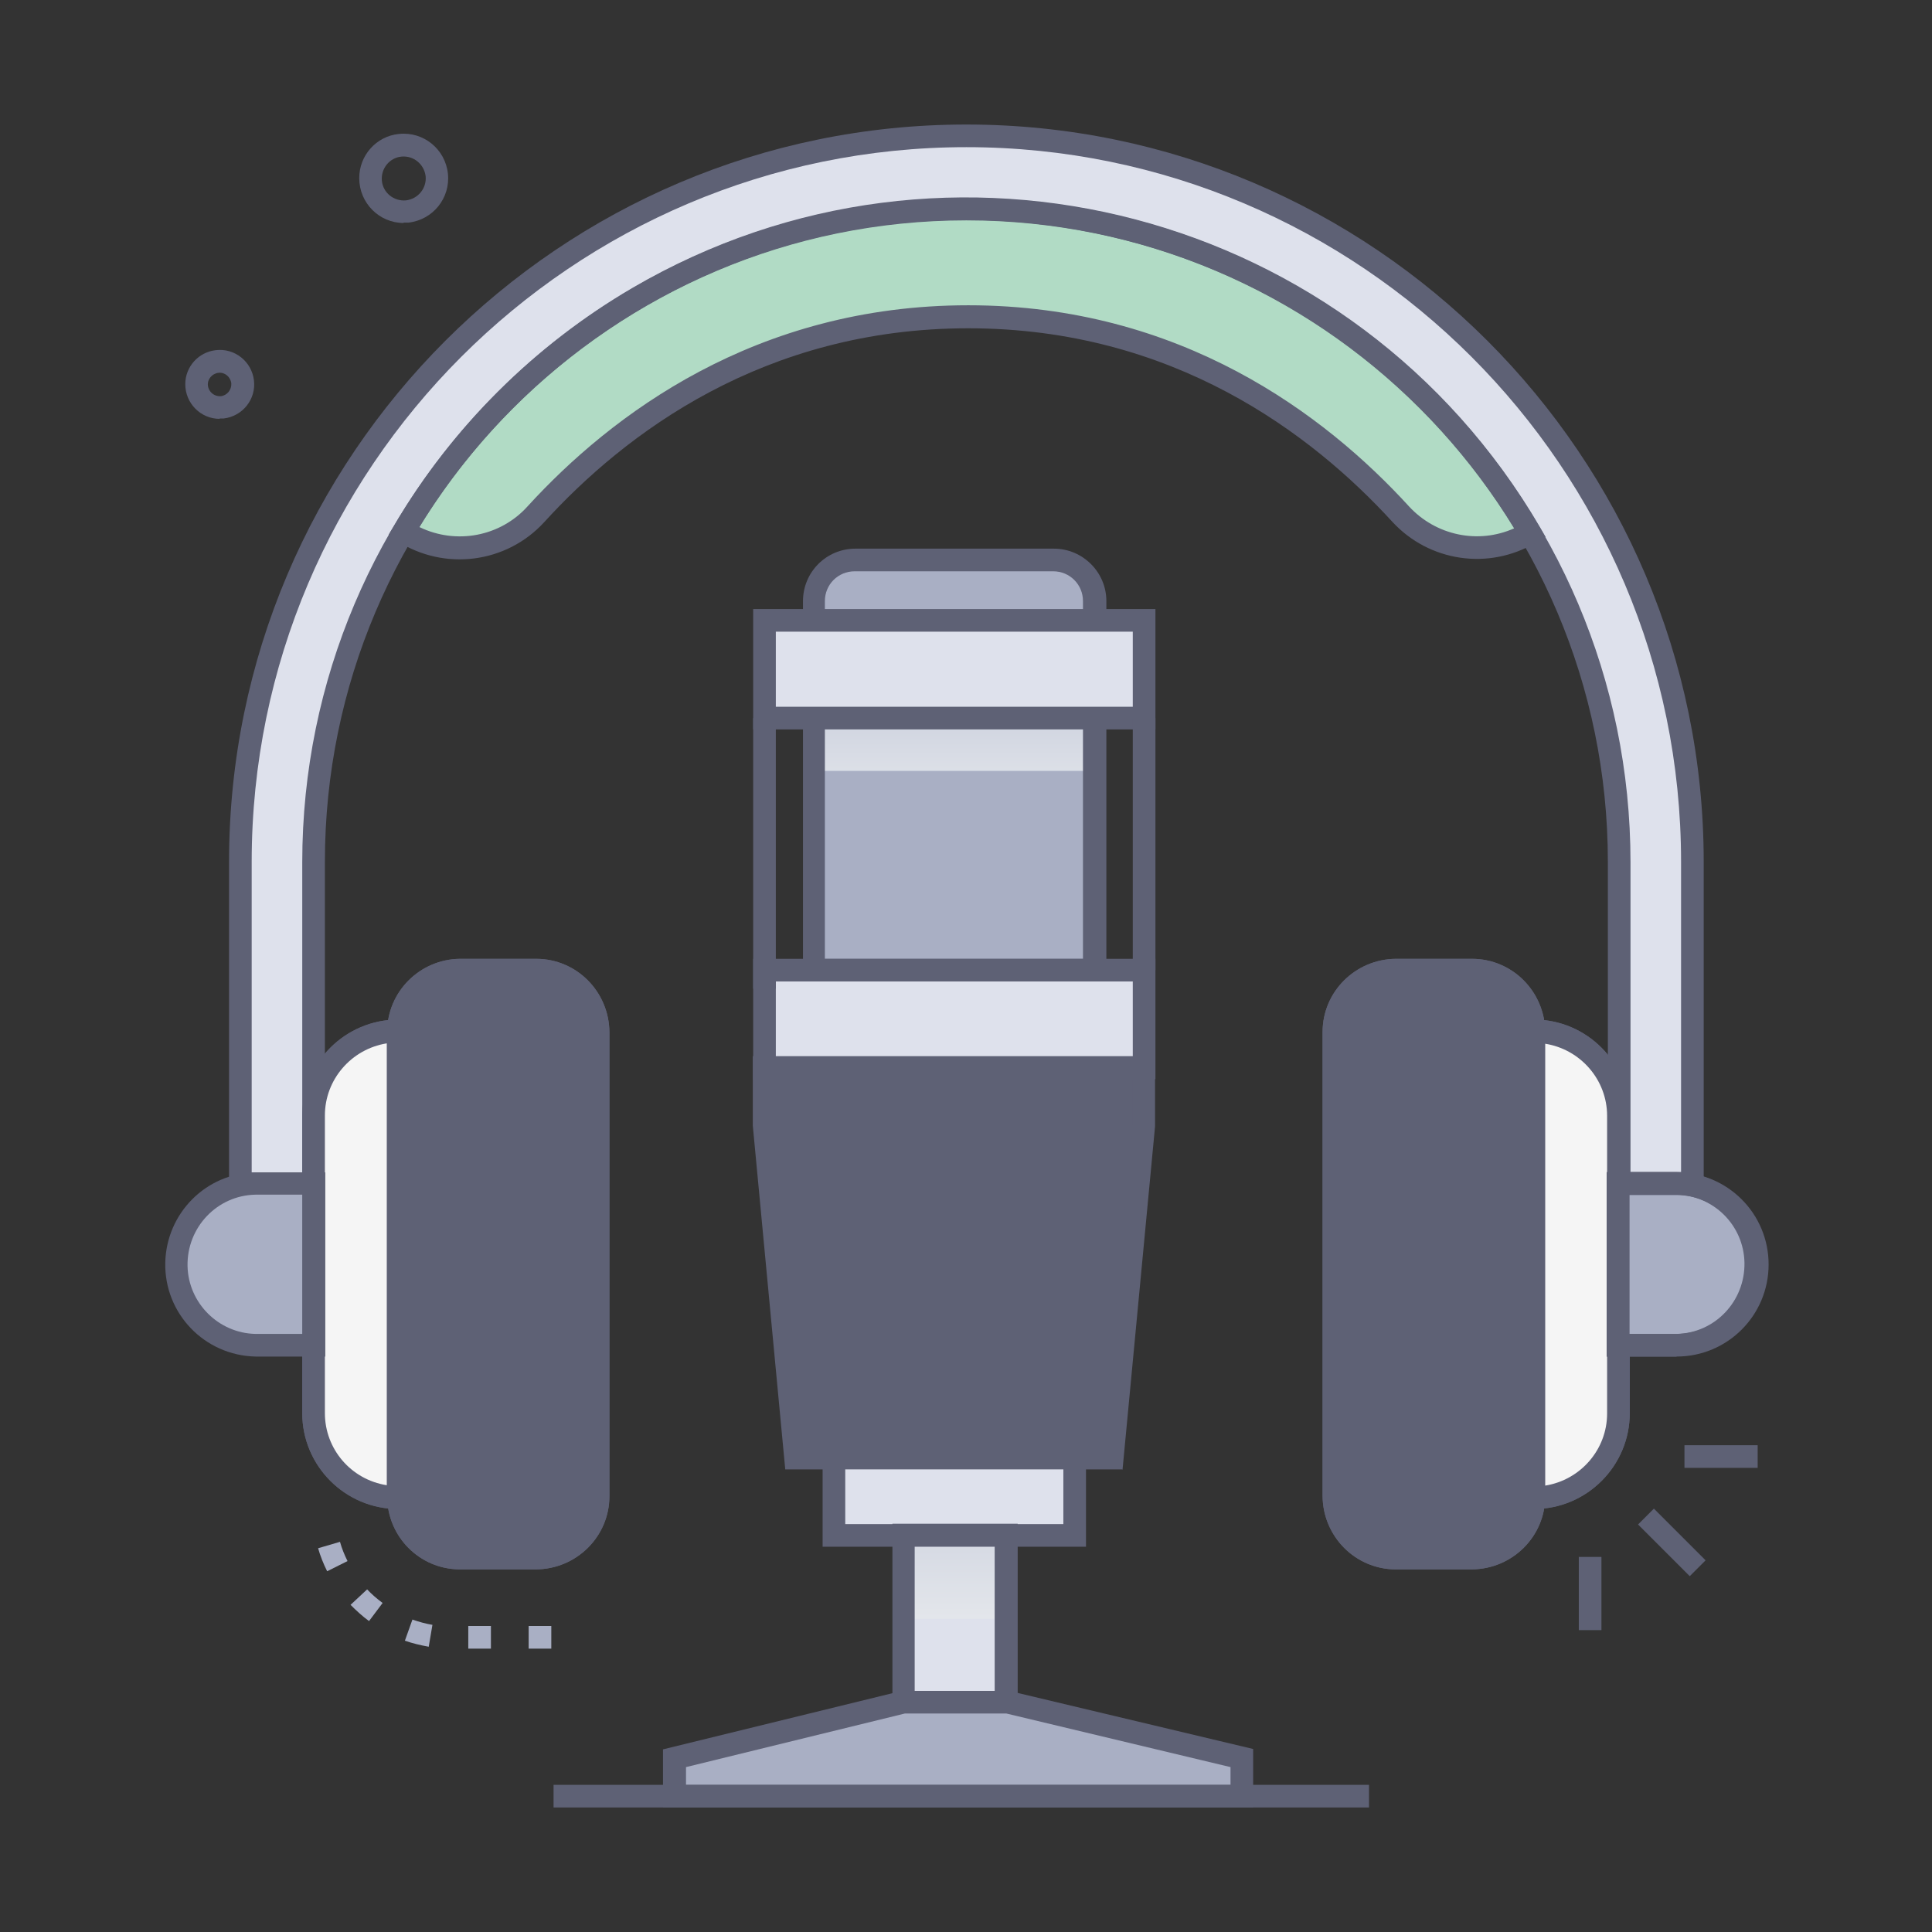 <svg xmlns="http://www.w3.org/2000/svg" xmlns:xlink="http://www.w3.org/1999/xlink" viewBox="0 0 512 512"><rect x="0" y="0" width="512" height="512" fill="#333333" stroke="none"/><defs><style>      .cls-1 {        fill: #b1dbc5;      }      .cls-2 {        fill: #dee1ec;      }      .cls-3 {        fill: url(#Unbenannter_Verlauf);      }      .cls-4 {        fill: url(#Unbenannter_Verlauf_2);      }      .cls-5 {        fill: #a9afc4;      }      .cls-6 {        fill: #5e6175;      }      .cls-7 {        fill: #f5f5f5;      }    </style><linearGradient id="Unbenannter_Verlauf" data-name="Unbenannter Verlauf" x1="253" y1="122.4" x2="253" y2="69.1" gradientTransform="translate(0 514) scale(1 -1)" gradientUnits="userSpaceOnUse"><stop offset="0" stop-color="#cacfdd"></stop><stop offset="1" stop-color="#eef0f1"></stop></linearGradient><linearGradient id="Unbenannter_Verlauf_2" data-name="Unbenannter Verlauf 2" x1="252.9" y1="330.1" x2="252.9" y2="288.5" gradientTransform="translate(0 514) scale(1 -1)" gradientUnits="userSpaceOnUse"><stop offset="0" stop-color="#cacfdd"></stop><stop offset="1" stop-color="#eef0f1"></stop></linearGradient></defs><g><g id="Ebene_1"><path class="cls-1" d="M405.5,141.3h0c-11.2,6.7-25.5,4.6-34.3-5-20.2-22.1-58.1-52.3-114.6-52.3s-94.4,30.2-114.6,52.3h0c-9,9.9-23.8,11.8-35,4.5h0c48.3-82.4,154.2-110,236.6-61.6,25.6,15,46.9,36.4,61.9,62.1h0Z"></path><path class="cls-2" d="M239.4,406.9h27.2v44.3h-27.2v-44.3Z"></path><path class="cls-3" d="M239.4,406.9h27.2v22.1h-27.2v-22.1Z"></path><g><path class="cls-5" d="M290.1,257.1h-74.3v-97.8h0c0-6,4.9-10.9,10.9-10.9h52.6c6,0,10.9,4.9,10.9,10.9v97.8Z"></path><path class="cls-5" d="M290.1,159.4v97.8h-74.3v-97.8h0c0-6,4.9-10.9,10.8-10.9,0,0,0,0,0,0h52.6c6,0,10.9,4.9,10.9,10.9h0Z"></path></g><path class="cls-4" d="M215.7,178.4h74.3v25.9h-74.3v-25.9Z"></path><g><path class="cls-6" d="M293.1,260.1h-80.3v-100.8h0c0-7.7,6.2-13.9,13.9-13.9h52.6c7.6,0,13.9,6.2,13.9,13.9v100.8ZM218.7,254.1h68.3v-94.8h0c0-4.4-3.5-7.9-7.9-7.9h-52.6c-4.4,0-7.9,3.5-7.9,7.9v94.8Z"></path><path id="c" class="cls-6" d="M142.1,415.9h-20.2c-10.7,0-19.3-8.7-19.3-19.4v-123h0c0-10.7,8.7-19.3,19.3-19.4h20.2c10.7,0,19.3,8.7,19.4,19.4v123h0c0,10.7-8.7,19.3-19.4,19.4ZM121.9,260.2h0c-7.4,0-13.3,6-13.3,13.4v123h0c0,7.4,6,13.3,13.3,13.4h20.2c7.4,0,13.3-6,13.4-13.4v-123h0c0-7.4-6-13.3-13.4-13.4h-20.2Z"></path><path id="d" class="cls-6" d="M108.5,399.9h-3c-14,0-25.4-11.4-25.4-25.4v-78.9h0c0-14,11.4-25.4,25.4-25.4h3v129.7ZM102.5,276.5h0c-9.4,1.5-16.4,9.6-16.4,19.1v78.9h0c0,9.5,6.9,17.6,16.4,19.1v-117.2Z"></path></g><path id="e" class="cls-5" d="M83.2,356.5h-15.5c-11.8-.3-21.2-10.1-21-21.9.2-11.5,9.5-20.7,21-21h15.5v42.9Z"></path><g><path id="f" class="cls-6" d="M369.9,415.9h0c-10.7,0-19.3-8.7-19.4-19.4v-123h0c0-10.7,8.7-19.3,19.4-19.4h20.2c10.7,0,19.3,8.7,19.4,19.4v123h0c0,10.7-8.7,19.3-19.4,19.4h-20.2ZM369.9,260.2h0c-7.4,0-13.3,6-13.4,13.4v123h0c0,7.4,6,13.3,13.4,13.4h20.2c7.4,0,13.3-6,13.4-13.4v-123h0c0-7.4-6-13.3-13.4-13.4h-20.2Z"></path><path id="g" class="cls-6" d="M406.5,399.9h-3v-129.7h3c14,0,25.3,11.4,25.4,25.4v78.9h0c0,14-11.4,25.4-25.4,25.4h0ZM409.5,276.5v117.2h0c9.4-1.5,16.4-9.6,16.4-19.1v-78.9h0c0-9.5-7-17.6-16.4-19.1Z"></path></g><path class="cls-5" d="M428.8,313.6h15.5c11.8.2,21.2,10,21,21.9-.2,11.5-9.5,20.7-21,21h-15.5v-42.8Z"></path><path class="cls-2" d="M448.5,313.6h-19.4v-85.2c0-95.4-77.6-173-173-173S83.1,133,83.1,228.4v85.2h-19.4v-85.2c0-106.1,86.3-192.4,192.4-192.4s192.4,86.3,192.4,192.4v85.3Z"></path><g><path class="cls-6" d="M451.5,316.6h-25.4v-88.2c0-93.7-76.2-170-170-170S86.1,134.6,86.1,228.4v88.2h-25.4v-88.2c0-107.7,87.7-195.4,195.4-195.4s195.4,87.7,195.4,195.4v88.3ZM432.1,310.6h13.4v-82.2c0-104.4-85-189.4-189.4-189.4S66.7,124,66.7,228.4v82.3h13.4v-82.2c0-97,78.9-176,176-176s176,78.9,176,176v82.2Z"></path><path id="c-2" data-name="c" class="cls-6" d="M142.1,415.9h-20.2c-10.7,0-19.3-8.7-19.3-19.4v-123h0c0-10.7,8.7-19.3,19.3-19.4h20.2c10.7,0,19.3,8.7,19.4,19.4v123h0c0,10.7-8.7,19.3-19.4,19.4ZM121.9,260.2h0c-7.4,0-13.3,6-13.3,13.4v123h0c0,7.4,6,13.3,13.3,13.4h20.2c7.4,0,13.3-6,13.4-13.4v-123h0c0-7.4-6-13.3-13.4-13.4h-20.2Z"></path></g><path class="cls-7" d="M105.5,396.9h0c-12.3,0-22.4-10-22.4-22.4t0,0v-78.9h0c0-12.4,10-22.4,22.3-22.4,0,0,0,0,0,0,0,0,0-2.4,0,123.6h0Z"></path><path id="e-2" data-name="e" class="cls-5" d="M83.2,356.5h-15.5c-11.8-.3-21.2-10.1-21-21.9.2-11.5,9.5-20.7,21-21h15.5v42.9Z"></path><g><path id="f-2" data-name="f" class="cls-6" d="M369.9,415.9h0c-10.7,0-19.3-8.7-19.4-19.4v-123h0c0-10.7,8.7-19.3,19.4-19.4h20.2c10.7,0,19.3,8.7,19.4,19.4v123h0c0,10.7-8.7,19.3-19.4,19.4h-20.2ZM369.9,260.2h0c-7.4,0-13.3,6-13.4,13.4v123h0c0,7.4,6,13.3,13.4,13.4h20.2c7.4,0,13.3-6,13.4-13.4v-123h0c0-7.4-6-13.3-13.4-13.4h-20.2Z"></path><rect class="cls-6" x="105.5" y="257.2" width="52.9" height="155.7" rx="16.4" ry="16.4"></rect><rect class="cls-6" x="353.5" y="257.2" width="52.9" height="155.7" rx="16.4" ry="16.4"></rect><rect class="cls-6" x="105.5" y="257.2" width="52.9" height="155.7" rx="16.4" ry="16.4"></rect><rect class="cls-6" x="353.5" y="257.2" width="52.9" height="155.7" rx="16.4" ry="16.4"></rect></g><path class="cls-7" d="M406.5,273.2h0c12.4,0,22.4,10,22.4,22.4v78.9h0c0,12.3-10,22.4-22.4,22.4-.1,0,0,2.4,0-123.6h0Z"></path><g><path id="d-2" data-name="d" class="cls-6" d="M108.5,399.9h-3c-14,0-25.4-11.4-25.4-25.4v-78.9h0c0-14,11.4-25.4,25.4-25.4h3v129.7ZM102.5,276.5h0c-9.4,1.5-16.4,9.6-16.4,19.1v78.9h0c0,9.5,6.9,17.6,16.4,19.1v-117.2Z"></path><path id="g-2" data-name="g" class="cls-6" d="M406.5,399.9h-3v-129.7h3c14,0,25.3,11.4,25.4,25.4v78.9h0c0,14-11.4,25.4-25.4,25.4h0ZM409.5,276.5v117.2h0c9.4-1.5,16.4-9.6,16.4-19.1v-78.9h0c0-9.5-7-17.6-16.4-19.1Z"></path></g><path class="cls-5" d="M465.7,335.1h0c0,11.8-9.6,21.4-21.4,21.4h-15.5v-42.8h15.5,0c11.8,0,21.4,9.6,21.4,21.4h0Z"></path><g><path class="cls-6" d="M444.3,359.5h-18.5v-48.9h18.5c13.5.3,24.2,11.4,23.9,24.9-.3,13.1-10.8,23.7-23.9,23.9h0ZM431.8,353.5h12.5c10.2-.2,18.2-8.7,18-18.9-.2-9.9-8.2-17.8-18-18h-12.5v36.9Z"></path><path class="cls-6" d="M86.2,359.5h-18.5c-13.5-.3-24.2-11.4-23.9-24.9.3-13.1,10.8-23.7,23.9-23.9h18.5v48.9ZM67.7,316.6h0c-10.2.2-18.2,8.7-18,18.9.2,9.8,8.2,17.8,18,18h12.5v-36.9h-12.4Z"></path><path class="cls-6" d="M444.3,359.5h-18.5v-48.8h18.5c13.5,0,24.4,10.9,24.4,24.4s-10.9,24.4-24.4,24.4h0,0ZM431.8,353.5h12.5c10.2,0,18.4-8.3,18.4-18.4s-8.2-18.4-18.4-18.4t0,0h-12.5v36.9Z"></path></g><path class="cls-2" d="M202.6,164.5h100.6v25.9h-100.6v-25.9Z"></path><path class="cls-6" d="M306.2,193.3h-106.6v-31.9h106.6v31.9ZM205.6,187.3h94.6v-19.9h-94.6v19.9Z"></path><path class="cls-2" d="M202.6,257.1h100.6v25.9h-100.6v-25.9Z"></path><g><path class="cls-6" d="M199.6,190.3h6v71.7h-6v-71.7Z"></path><path class="cls-6" d="M300.2,190.3h6v66.8h-6v-66.8Z"></path><path class="cls-6" d="M202.6,283v15.4l8.3,88.1h84l8.3-88v-15.4h-100.6Z"></path><path class="cls-6" d="M306.2,286h-106.6v-31.9h106.6v31.9ZM205.6,280h94.6v-19.9h-94.6v19.9Z"></path><path class="cls-6" d="M297.6,389.4h-89.5l-8.6-91.1v-18.4h106.6v18.6l-8.6,90.8ZM213.6,383.4h78.6l8-85.2v-12.2h-94.6v12.2l8.1,85.2Z"></path></g><path class="cls-2" d="M221,386.4h63.8v20.5h-63.8v-20.5Z"></path><g><path class="cls-6" d="M287.8,409.9h-69.8v-26.5h69.8v26.5ZM224,403.9h57.8v-14.5h-57.8v14.5Z"></path><path class="cls-6" d="M105.4,143.3l-2.4-1.6,1.5-2.5h0c15.3-26,37.1-47.7,63.1-62.9,83.7-48.9,191.4-20.7,240.5,63.4l1.5,2.6-2.6,1.5h0c-12.4,7.4-28.2,5.1-38-5.5-21.4-23.4-58.2-51.3-112.4-51.3s-91,27.9-112.4,51.4h0c-10,10.9-26.4,13-38.9,5h0ZM111.2,139.7h0c9.7,4.7,21.4,2.5,28.6-5.5,22.2-24.3,60.5-53.3,116.8-53.3s94.6,29,116.8,53.3h0c7.1,7.7,18.3,10.1,27.9,5.8-48.4-79.4-151.1-105.1-230.7-58.6h0c-24.3,14.2-44.7,34.2-59.4,58.2Z"></path><path class="cls-6" d="M269.7,454.1h-33.2v-50.3h33.2v50.3ZM242.4,448.1h21.2v-38.3h-21.2v38.3Z"></path></g><path class="cls-5" d="M267.1,451.1h-27.6l-60.7,14.9v10h150.4v-10l-62-14.9Z"></path><g><path class="cls-6" d="M332.1,479h-156.4v-15.4l63.3-15.5h28.4l64.7,15.4v15.4ZM181.7,473h144.4v-4.7l-59.4-14.2h-26.9l-58,14.2v4.7Z"></path><path class="cls-6" d="M146.7,473h216.1v6h-216.1v-6Z"></path><path class="cls-6" d="M107,59.1h0c-6.5,0-11.8-5.3-11.8-11.9,0-6,4.5-11.1,10.5-11.7h0c6.5-.7,12.3,4,13,10.5.7,6.5-4,12.3-10.5,13-.4,0-.9,0-1.3,0h0ZM106.4,41.5h0c-3.2.3-5.5,3.2-5.2,6.4.3,3.2,3.2,5.5,6.4,5.2,3.2-.4,5.5-3.2,5.2-6.4h0c-.4-3.2-3.2-5.5-6.4-5.2h0Z"></path><path class="cls-6" d="M58.2,111h0c-5,0-9.1-4.1-9.1-9.2,0-4.6,3.5-8.5,8.1-9h0c5-.6,9.5,3,10.1,8,.6,5-3,9.5-8,10.1-.4,0-.7,0-1.1,0h0ZM57.9,98.8h0c-1.7.2-3,1.7-2.8,3.4.2,1.7,1.7,2.9,3.4,2.8,1.7-.2,2.9-1.7,2.8-3.4h0c-.2-1.7-1.7-3-3.4-2.8h0Z"></path><path class="cls-6" d="M434.1,404l4.2-4.2,13.7,13.7-4.2,4.2-13.7-13.7Z"></path><path class="cls-6" d="M446.4,383h19.4v6h-19.4v-6Z"></path><path class="cls-6" d="M418.4,412.6h6v19.4h-6v-19.4Z"></path></g><path class="cls-5" d="M146.1,436.9h-6v-6h6v6ZM130.1,436.9h-6v-6h6v6ZM113.6,436.4h0c-2.2-.4-4.3-.9-6.3-1.6l2-5.6h0c1.7.6,3.5,1.1,5.3,1.4l-1,5.9ZM97.8,429.6h0c-1.8-1.3-3.4-2.8-4.9-4.3l4.4-4.1h0c1.2,1.3,2.6,2.5,4.1,3.6l-3.6,4.8ZM86.7,416.4h0c-1-2-1.8-4-2.4-6.1l5.8-1.7h0c.5,1.8,1.2,3.5,2,5.1l-5.4,2.7Z"></path></g></g></svg>